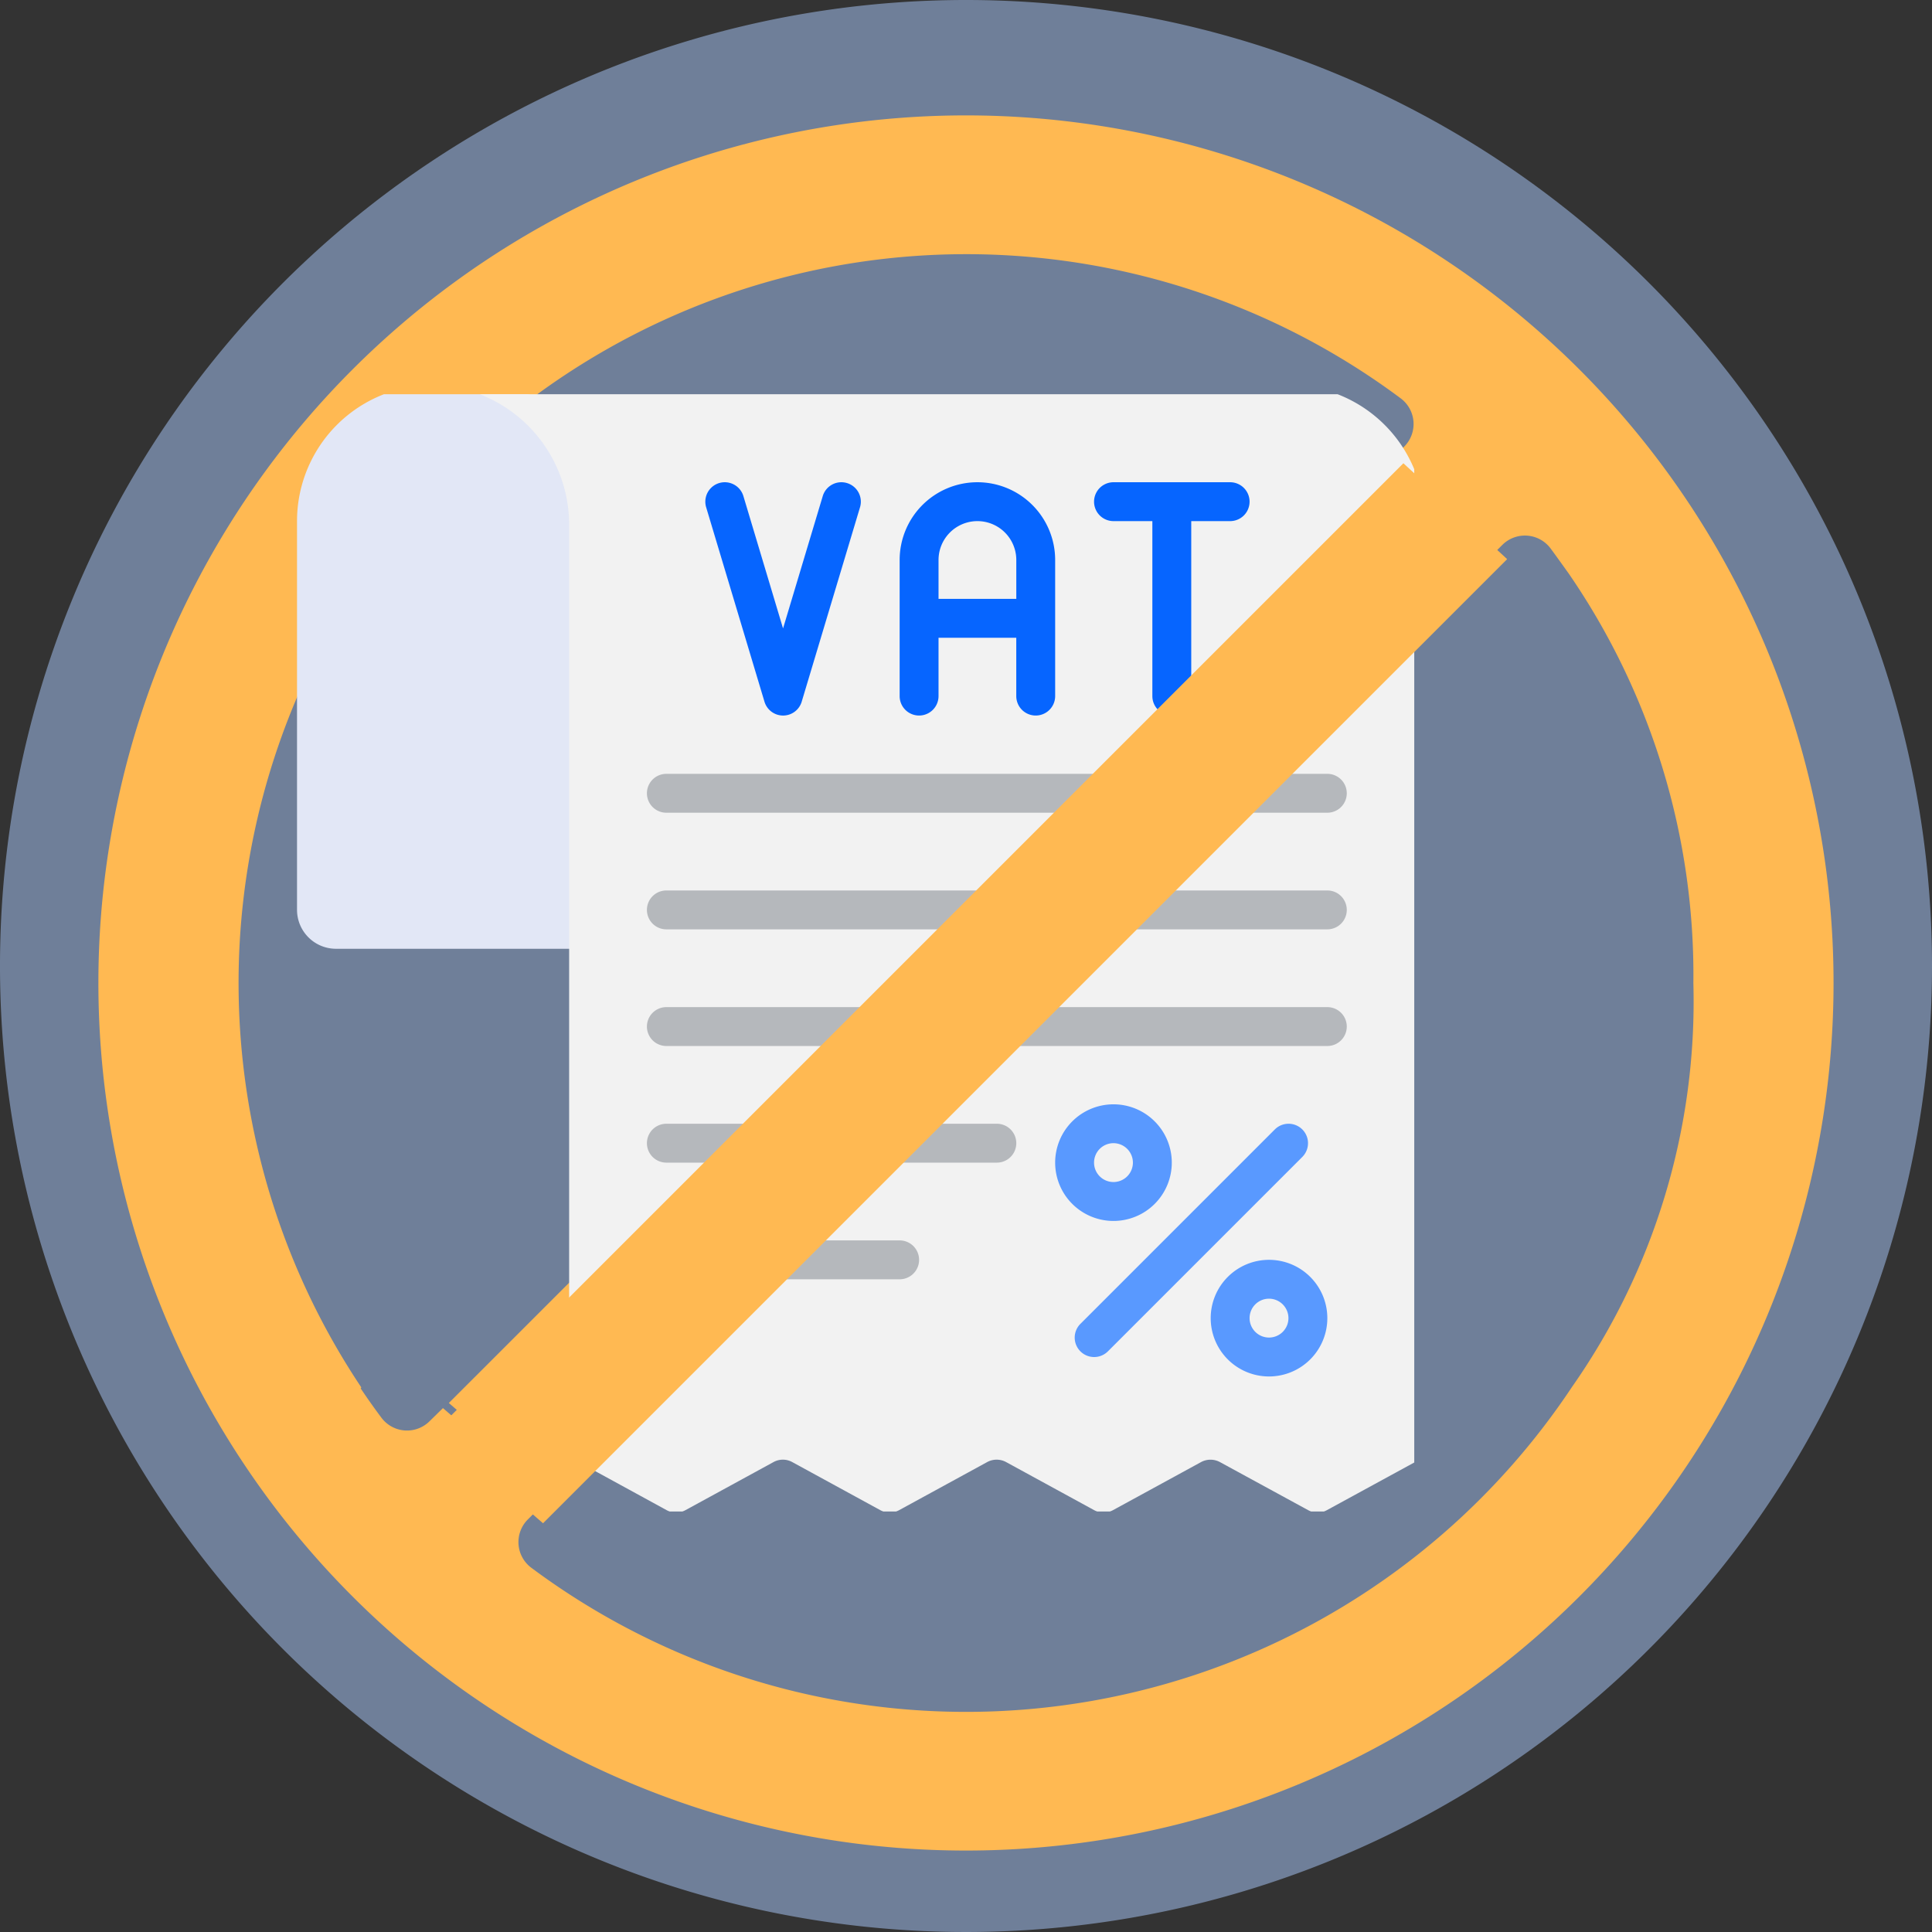 <svg xmlns="http://www.w3.org/2000/svg" xmlns:xlink="http://www.w3.org/1999/xlink" width="70.9" height="70.9" viewBox="0 0 70.9 70.9">
  <rect x="0" y="0" width="70.9" height="70.9" fill="#333333" stroke="none"/>
  <defs>
    <clipPath id="clip-path">
      <rect id="Rectangle_30574" data-name="Rectangle 30574" width="41" height="41" fill="none"/>
    </clipPath>
  </defs>
  <g id="Group_45805" data-name="Group 45805" transform="translate(22621.529 699.013)">
    <g id="Group_45787" data-name="Group 45787" transform="translate(0.471 -0.013)">
      <path id="Path_83199" data-name="Path 83199" d="M70.9,35.95A35.45,35.45,0,1,1,35.45.5,35.45,35.45,0,0,1,70.9,35.95Zm0,0" transform="translate(-22622 -699.5)" fill="#acccff" opacity="0.5"/>
      <g id="Group_45769" data-name="Group 45769" transform="translate(-22618.389 -694.765)">
        <g id="Group_45770" data-name="Group 45770" transform="translate(0)">
          <path id="Path_83255" data-name="Path 83255" d="M55.194,9.325A31.838,31.838,0,1,0,10.168,54.351,31.838,31.838,0,0,0,55.194,9.325M13,47.917a1.173,1.173,0,0,1-1.77-.124q-.394-.527-.761-1.075l.022-.039a26.7,26.7,0,0,1,3.773-34.165l-.015-.017a26.668,26.668,0,0,1,34.389-2.111,1.174,1.174,0,0,1,.124,1.77l-.378.378L52.126,16l.236-.236a1.174,1.174,0,0,1,1.77.124c.185.248.665.92.665.92a25.991,25.991,0,0,1,4.578,15.036,24.646,24.646,0,0,1-4.457,14.823,26.7,26.7,0,0,1-38.192,6.628,1.174,1.174,0,0,1-.123-1.77l.744-.744-3.86-3.342" transform="translate(-0.843)" fill="#ffb952"/>
          <path id="Path_83261" data-name="Path 83261" d="M136.667,100.461l-34.507,34.5,3.817,3.3,34.391-34.381Z" transform="translate(-89.3 -87.709)" fill="#ffb952"/>
        </g>
      </g>
      <g id="Group_45772" data-name="Group 45772" transform="translate(-22611.1 -684.532)">
        <g id="Group_45771" data-name="Group 45771" clip-path="url(#clip-path)">
          <path id="Path_83262" data-name="Path 83262" d="M6.421,0,10.7.713V20.688H1.427A1.431,1.431,0,0,1,0,19.262V4.994A4.994,4.994,0,0,1,4.994,0Z" transform="translate(0 -0.338)" fill="#e2e7f6"/>
          <path id="Path_83263" data-name="Path 83263" d="M43.446,4.994V38.909a.71.71,0,0,1-.371.628l-3.217,1.755a.713.713,0,0,1-.678,0l-3.246-1.769a.728.728,0,0,0-.685,0L32.01,41.291a.728.728,0,0,1-.685,0l-3.239-1.769a.728.728,0,0,0-.685,0l-3.239,1.769a.728.728,0,0,1-.685,0l-3.239-1.769a.713.713,0,0,0-.678,0l-3.239,1.769a.728.728,0,0,1-.685,0l-3.21-1.755a.706.706,0,0,1-.371-.621V5.2A5.136,5.136,0,0,0,7.22,0H38.452a4.994,4.994,0,0,1,4.994,4.994" transform="translate(-2.069 -0.338)" fill="#f2f2f2"/>
          <path id="Path_83264" data-name="Path 83264" d="M42.969,21.427H18.713a.713.713,0,0,1,0-1.427H42.969a.713.713,0,0,1,0,1.427" transform="translate(-5.159 -6.07)" fill="#b5b8bc"/>
          <path id="Path_83265" data-name="Path 83265" d="M45.994,5h-4.28a.713.713,0,1,0,0,1.427H43.14v6.421a.713.713,0,0,0,1.427,0V6.427h1.427a.713.713,0,1,0,0-1.427" transform="translate(-11.751 -1.771)" fill="#0665ff"/>
          <path id="Path_83266" data-name="Path 83266" d="M33.854,5A2.854,2.854,0,0,0,31,7.854v4.994a.713.713,0,0,0,1.427,0v-2.14H35.28v2.14a.713.713,0,0,0,1.427,0V7.854A2.854,2.854,0,0,0,33.854,5M32.427,9.28V7.854a1.427,1.427,0,1,1,2.854,0V9.28Z" transform="translate(-8.885 -1.771)" fill="#0665ff"/>
          <path id="Path_83267" data-name="Path 83267" d="M26.2,5.03a.713.713,0,0,0-.888.479l-1.457,4.856L22.4,5.509a.713.713,0,0,0-1.367.409l2.14,7.134a.713.713,0,0,0,1.367,0l2.14-7.134A.713.713,0,0,0,26.2,5.03" transform="translate(-6.019 -1.771)" fill="#0665ff"/>
          <path id="Path_83268" data-name="Path 83268" d="M40.713,46.564a.713.713,0,0,1-.5-1.218l7.134-7.134a.713.713,0,0,1,1.009,1.009l-7.134,7.134a.711.711,0,0,1-.5.209" transform="translate(-11.464 -11.232)" fill="#5999ff"/>
          <path id="Path_83269" data-name="Path 83269" d="M41.14,41.28a2.14,2.14,0,1,1,2.14-2.14,2.14,2.14,0,0,1-2.14,2.14m0-2.854a.713.713,0,1,0,.713.713.714.714,0,0,0-.713-.713" transform="translate(-11.178 -10.942)" fill="#5999ff"/>
          <path id="Path_83270" data-name="Path 83270" d="M49.14,49.28a2.14,2.14,0,1,1,2.14-2.14,2.14,2.14,0,0,1-2.14,2.14m0-2.854a.713.713,0,1,0,.713.713.714.714,0,0,0-.713-.713" transform="translate(-13.47 -13.235)" fill="#5999ff"/>
          <path id="Path_83271" data-name="Path 83271" d="M42.969,33.427H18.713a.713.713,0,1,1,0-1.427H42.969a.713.713,0,0,1,0,1.427" transform="translate(-5.159 -9.509)" fill="#b5b8bc"/>
          <path id="Path_83272" data-name="Path 83272" d="M30.841,39.427H18.713a.713.713,0,1,1,0-1.427H30.841a.713.713,0,1,1,0,1.427" transform="translate(-5.159 -11.229)" fill="#b5b8bc"/>
          <path id="Path_83273" data-name="Path 83273" d="M27.274,45.427H18.713a.713.713,0,1,1,0-1.427h8.561a.713.713,0,0,1,0,1.427" transform="translate(-5.159 -12.948)" fill="#b5b8bc"/>
          <path id="Path_83274" data-name="Path 83274" d="M42.969,27.427H18.713a.713.713,0,0,1,0-1.427H42.969a.713.713,0,0,1,0,1.427" transform="translate(-5.159 -7.79)" fill="#b5b8bc"/>
        </g>
      </g>
    </g>
    <path id="Path_83275" data-name="Path 83275" d="M137.661,100.461l-35.5,35.5,3.927,3.4,35.381-35.381Z" transform="translate(-22707.689 -782.474)" fill="#ffb952"/>
  </g>
</svg>
